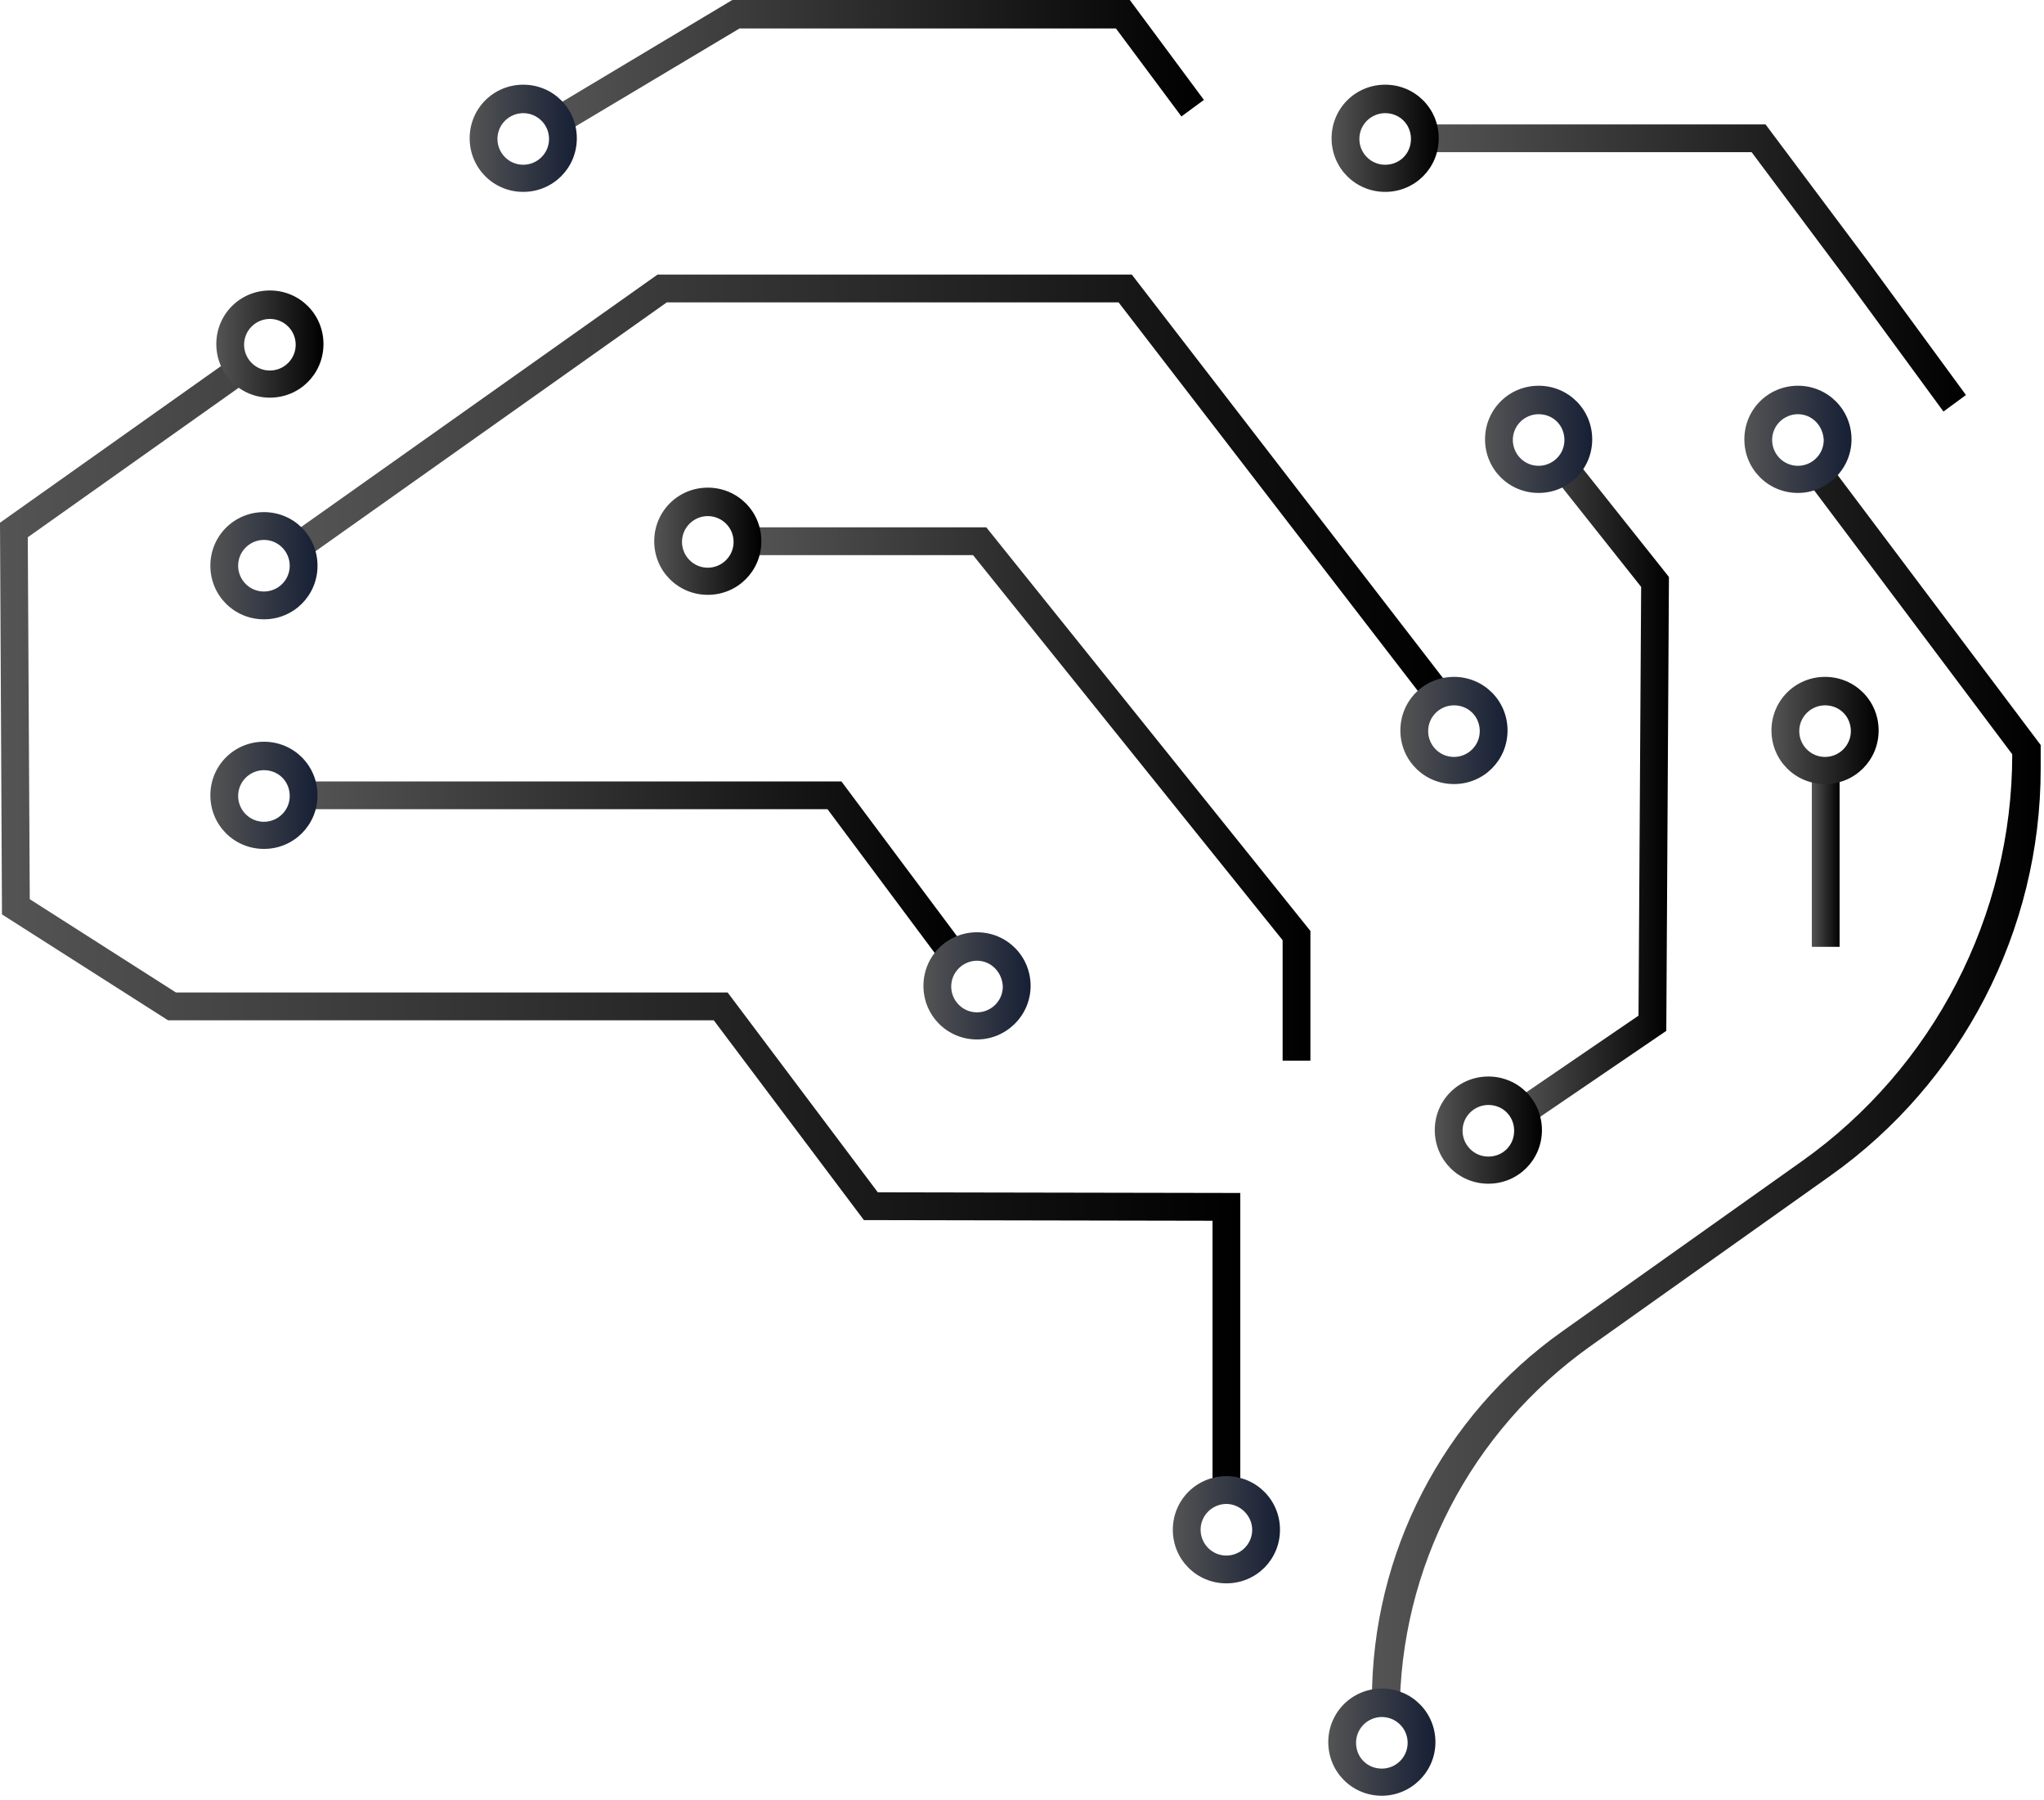 <?xml version="1.0" encoding="UTF-8"?>
<svg data-bbox="0 0 308.5 271.4" xmlns="http://www.w3.org/2000/svg" viewBox="0 0 309 272" height="272" width="309" data-type="ugc">
    <g>
        <path fill="url(#54662dd5-6180-4683-ab5e-b2d21e81d1d9)" d="M211.6 259.1h-4.2v-2.2c0-22.1 10.7-42.9 28.8-55.7l36.2-25.7c19.9-14.1 31.8-37.1 31.8-61.5l-31-41.3 3.4-2.5 31.9 42.4v3.6c0 24.4-11.9 47.4-31.8 61.5l-36.2 25.7c-18.2 12.9-28.9 33.6-28.9 55.7"/>
        <path fill="url(#4cd066e3-6c6e-48a8-8d9e-4cef8174e0a9)" d="M293.8 62.2 279 42l-14.2-19h-49.4v-4.2h51.5l15.5 20.7 14.8 20.2z"/>
        <path fill="url(#bb9befaf-4ab0-4421-a932-33019d0c4a42)" d="M187.5 225.2h-4.2v-40.7l-52.7-.1-22.7-30.2H25.4l-25.1-16L0 79l35-24.8 2.5 3.4L4.2 81.2l.3 54.7L26.6 150H110l22.7 30.2 54.8.1z"/>
        <path fill="url(#8f020797-5fcc-4403-a5eb-887278943c2a)" d="m142.4 145.5-17.3-23.2H45.9v-4.2h81.3l18.6 24.9z"/>
        <path fill="url(#b89d0268-9aeb-4793-8348-f4fd94623e9a)" d="M198.1 160.3h-4.2v-18.2l-46.8-58.2H113v-4.2h36.1l49 61z"/>
        <path fill="url(#30f5626c-2c86-4918-b116-1e9b3931d8b6)" d="m215.4 105.8-46.3-60.1h-68.3L46.3 84.3l-2.4-3.5 55.5-39.3h71.7l47.6 61.7z"/>
        <path fill="url(#a3410ea9-440d-4848-8d15-2c5e6fd42eca)" d="m231.5 169.7-2.4-3.5 18.6-12.7.4-64.8L235 72.2l3.3-2.6 14 17.6-.4 68.6z"/>
        <path fill="url(#a7add3cb-999f-4ac4-948a-040d95e44297)" d="m85.5 20-2.2-3.6L110.7 0h60.1L182 15.1l-3.4 2.5-9.9-13.3h-56.9z"/>
        <path fill="url(#cf4c0467-2340-43f2-a6c2-4a3d621d4955)" d="M278.1 116.4h-4.2v26.7h4.2z"/>
        <path fill="url(#d844cfe5-29cd-4d9e-9da2-f8f727ffa30d)" d="M40.8 60.1c-4.5 0-8.1-3.6-8.1-8.1s3.6-8.1 8.1-8.1 8.1 3.6 8.1 8.1-3.6 8.1-8.1 8.1m0-11.9c-2.1 0-3.9 1.7-3.9 3.9 0 2.1 1.7 3.9 3.9 3.9 2.1 0 3.9-1.7 3.9-3.9s-1.8-3.9-3.9-3.9"/>
        <path fill="url(#938944cb-447a-4e17-9896-637c5d901f90)" d="M39.9 128.3c-4.5 0-8.1-3.6-8.1-8.1s3.6-8.1 8.1-8.1 8.1 3.6 8.1 8.1-3.6 8.1-8.1 8.1m0-11.9c-2.1 0-3.9 1.7-3.9 3.9 0 2.1 1.7 3.9 3.9 3.9 2.1 0 3.9-1.7 3.9-3.9s-1.7-3.9-3.9-3.9"/>
        <path fill="url(#1baa2b5d-c91a-4bb0-9c92-6dc3c07cc638)" d="M107 89.9c-4.5 0-8.1-3.6-8.1-8.1s3.6-8.1 8.1-8.1 8.1 3.6 8.1 8.1-3.6 8.1-8.1 8.1m0-11.9c-2.1 0-3.9 1.7-3.9 3.9 0 2.1 1.7 3.9 3.9 3.9 2.1 0 3.9-1.7 3.9-3.9S109.1 78 107 78"/>
        <path fill="url(#f9e8e3ac-1c7e-4469-9907-aa16d90fd95b)" d="M79.1 29c-4.5 0-8.1-3.6-8.1-8.1s3.6-8.1 8.1-8.1 8.1 3.6 8.1 8.1-3.6 8.1-8.1 8.1m0-11.9c-2.1 0-3.9 1.7-3.9 3.9 0 2.1 1.7 3.9 3.9 3.9 2.1 0 3.9-1.7 3.9-3.9s-1.8-3.9-3.9-3.9"/>
        <path fill="url(#0d7b807d-c0d2-4b1b-8934-70fb5a0120f5)" d="M219.8 118.5c-4.5 0-8.1-3.6-8.1-8.1s3.6-8.1 8.1-8.1 8.1 3.6 8.1 8.1-3.6 8.1-8.1 8.1m0-11.9c-2.1 0-3.9 1.7-3.9 3.9 0 2.1 1.7 3.9 3.9 3.9 2.1 0 3.9-1.7 3.9-3.9s-1.7-3.9-3.9-3.9"/>
        <path fill="url(#e56d1feb-b850-4a49-86c9-c7282d7ec305)" d="M39.9 93.6c-4.5 0-8.1-3.6-8.1-8.1s3.6-8.1 8.1-8.1S48 81 48 85.5s-3.6 8.1-8.1 8.1m0-12c-2.1 0-3.9 1.7-3.9 3.9 0 2.1 1.7 3.9 3.9 3.9 2.1 0 3.9-1.7 3.9-3.9 0-2.1-1.7-3.9-3.9-3.9"/>
        <path fill="url(#da1f38d9-5daa-40bc-9630-dd5901d47267)" d="M232.6 74.5c-4.5 0-8.1-3.6-8.1-8.1s3.6-8.1 8.1-8.1 8.1 3.6 8.1 8.1-3.6 8.1-8.1 8.1m0-11.9c-2.1 0-3.9 1.7-3.9 3.9 0 2.1 1.7 3.9 3.9 3.9 2.1 0 3.9-1.7 3.9-3.9s-1.7-3.9-3.9-3.9"/>
        <path fill="url(#8605a230-e855-479a-82b8-796479231a27)" d="M271.8 74.5c-4.5 0-8.1-3.6-8.1-8.1s3.6-8.1 8.1-8.1 8.1 3.6 8.1 8.1-3.7 8.1-8.1 8.1m0-11.9c-2.1 0-3.9 1.7-3.9 3.9 0 2.1 1.7 3.9 3.9 3.9 2.1 0 3.9-1.7 3.9-3.9-.1-2.2-1.8-3.9-3.9-3.9"/>
        <path fill="url(#2ca07600-b211-4de5-b4bc-b09c9bb970a8)" d="M185.4 239.3c-4.5 0-8.1-3.6-8.1-8.1s3.6-8.1 8.1-8.1 8.1 3.6 8.1 8.1-3.6 8.1-8.1 8.1m0-12c-2.1 0-3.9 1.7-3.9 3.9 0 2.1 1.7 3.9 3.9 3.9 2.1 0 3.9-1.7 3.9-3.9 0-2.1-1.8-3.9-3.9-3.9"/>
        <path fill="url(#62d071ab-f1fa-4b7c-9e91-22e1f72a18f4)" d="M208.9 271.4c-4.5 0-8.1-3.6-8.1-8.1s3.6-8.1 8.1-8.1 8.1 3.6 8.1 8.1-3.7 8.1-8.1 8.1m0-11.9c-2.1 0-3.9 1.7-3.9 3.9s1.7 3.9 3.9 3.9c2.1 0 3.9-1.7 3.9-3.9s-1.8-3.9-3.9-3.9"/>
        <path fill="url(#24fc4e8c-ff06-4c9f-9e13-301ad03d58cc)" d="M275.9 118.5c-4.5 0-8.1-3.6-8.1-8.1s3.6-8.1 8.1-8.1 8.1 3.6 8.1 8.1-3.6 8.1-8.1 8.1m0-11.9c-2.1 0-3.9 1.7-3.9 3.9 0 2.1 1.7 3.9 3.9 3.9 2.1 0 3.9-1.7 3.9-3.9s-1.7-3.9-3.9-3.9"/>
        <path fill="url(#67e11fa6-2893-445c-86c6-edd7705349cd)" d="M147.7 157.1c-4.5 0-8.1-3.6-8.1-8.1s3.6-8.1 8.1-8.1 8.1 3.6 8.1 8.1-3.7 8.1-8.1 8.1m0-11.9c-2.1 0-3.9 1.7-3.9 3.9 0 2.1 1.7 3.9 3.9 3.9 2.1 0 3.9-1.7 3.9-3.9-.1-2.2-1.8-3.9-3.9-3.9"/>
        <path fill="url(#fef2a039-1a9b-4f8a-be39-b0e4755dd381)" d="M225 178.9c-4.5 0-8.1-3.6-8.1-8.1s3.6-8.1 8.1-8.1 8.1 3.6 8.1 8.1-3.6 8.1-8.1 8.1m0-11.9c-2.1 0-3.9 1.7-3.9 3.9 0 2.1 1.7 3.9 3.9 3.9s3.9-1.7 3.9-3.9-1.7-3.9-3.9-3.9"/>
        <path fill="url(#c49627c8-d02d-4cfa-aebd-348e5269c56d)" d="M209.4 29c-4.5 0-8.1-3.6-8.1-8.1s3.6-8.1 8.1-8.1 8.1 3.6 8.1 8.1-3.6 8.1-8.1 8.1m0-11.9c-2.1 0-3.9 1.7-3.9 3.9 0 2.1 1.7 3.9 3.9 3.9s3.9-1.7 3.9-3.9-1.7-3.9-3.9-3.9"/>
        <defs fill="none">
            <linearGradient gradientUnits="userSpaceOnUse" y2="164.738" x2="308.409" y1="164.738" x1="207.338" id="54662dd5-6180-4683-ab5e-b2d21e81d1d9">
                <stop stop-color="#545454"/>
                <stop offset="1"/>
            </linearGradient>
            <linearGradient gradientUnits="userSpaceOnUse" y2="40.502" x2="297.232" y1="40.502" x1="215.423" id="4cd066e3-6c6e-48a8-8d9e-4cef8174e0a9">
                <stop stop-color="#545454"/>
                <stop offset="1"/>
            </linearGradient>
            <linearGradient gradientUnits="userSpaceOnUse" y2="139.72" x2="187.515" y1="139.72" x1="-.009" id="bb9befaf-4ab0-4421-a932-33019d0c4a42">
                <stop stop-color="#545454"/>
                <stop offset="1"/>
            </linearGradient>
            <linearGradient gradientUnits="userSpaceOnUse" y2="131.819" x2="145.796" y1="131.819" x1="45.901" id="8f020797-5fcc-4403-a5eb-887278943c2a">
                <stop stop-color="#545454"/>
                <stop offset="1"/>
            </linearGradient>
            <linearGradient gradientUnits="userSpaceOnUse" y2="119.991" x2="198.095" y1="119.991" x1="112.972" id="b89d0268-9aeb-4793-8348-f4fd94623e9a">
                <stop stop-color="#545454"/>
                <stop offset="1"/>
            </linearGradient>
            <linearGradient gradientUnits="userSpaceOnUse" y2="73.634" x2="218.732" y1="73.634" x1="43.911" id="30f5626c-2c86-4918-b116-1e9b3931d8b6">
                <stop stop-color="#545454"/>
                <stop offset="1"/>
            </linearGradient>
            <linearGradient gradientUnits="userSpaceOnUse" y2="119.659" x2="252.313" y1="119.659" x1="229.09" id="a3410ea9-440d-4848-8d15-2c5e6fd42eca">
                <stop stop-color="#545454"/>
                <stop offset="1"/>
            </linearGradient>
            <linearGradient gradientUnits="userSpaceOnUse" y2="10.019" x2="181.964" y1="10.019" x1="83.341" id="a7add3cb-999f-4ac4-948a-040d95e44297">
                <stop stop-color="#545454"/>
                <stop offset="1"/>
            </linearGradient>
            <linearGradient gradientUnits="userSpaceOnUse" y2="129.751" x2="278.122" y1="129.751" x1="273.901" id="cf4c0467-2340-43f2-a6c2-4a3d621d4955">
                <stop stop-color="#545454"/>
                <stop offset="1"/>
            </linearGradient>
            <linearGradient gradientUnits="userSpaceOnUse" y2="52.058" x2="48.883" y1="52.058" x1="32.713" id="d844cfe5-29cd-4d9e-9da2-f8f727ffa30d">
                <stop stop-color="#545454"/>
                <stop offset="1"/>
            </linearGradient>
            <linearGradient gradientUnits="userSpaceOnUse" y2="120.215" x2="48.011" y1="120.215" x1="31.841" id="938944cb-447a-4e17-9896-637c5d901f90">
                <stop stop-color="#545454"/>
                <stop stop-color="#161F35" offset="1"/>
            </linearGradient>
            <linearGradient gradientUnits="userSpaceOnUse" y2="81.829" x2="115.083" y1="81.829" x1="98.913" id="1baa2b5d-c91a-4bb0-9c92-6dc3c07cc638">
                <stop stop-color="#545454"/>
                <stop offset="1"/>
            </linearGradient>
            <linearGradient gradientUnits="userSpaceOnUse" y2="20.923" x2="87.196" y1="20.923" x1="71.026" id="f9e8e3ac-1c7e-4469-9907-aa16d90fd95b">
                <stop stop-color="#545454"/>
                <stop stop-color="#161F35" offset="1"/>
            </linearGradient>
            <linearGradient gradientUnits="userSpaceOnUse" y2="110.445" x2="227.917" y1="110.445" x1="211.747" id="0d7b807d-c0d2-4b1b-8934-70fb5a0120f5">
                <stop stop-color="#545454"/>
                <stop stop-color="#161F35" offset="1"/>
            </linearGradient>
            <linearGradient gradientUnits="userSpaceOnUse" y2="85.497" x2="48.011" y1="85.497" x1="31.841" id="e56d1feb-b850-4a49-86c9-c7282d7ec305">
                <stop stop-color="#545454"/>
                <stop stop-color="#161F35" offset="1"/>
            </linearGradient>
            <linearGradient gradientUnits="userSpaceOnUse" y2="66.456" x2="240.725" y1="66.456" x1="224.555" id="da1f38d9-5daa-40bc-9630-dd5901d47267">
                <stop stop-color="#545454"/>
                <stop stop-color="#161F35" offset="1"/>
            </linearGradient>
            <linearGradient gradientUnits="userSpaceOnUse" y2="66.456" x2="279.867" y1="66.456" x1="263.698" id="8605a230-e855-479a-82b8-796479231a27">
                <stop stop-color="#545454"/>
                <stop stop-color="#161F35" offset="1"/>
            </linearGradient>
            <linearGradient gradientUnits="userSpaceOnUse" y2="231.211" x2="193.489" y1="231.211" x1="177.32" id="2ca07600-b211-4de5-b4bc-b09c9bb970a8">
                <stop stop-color="#545454"/>
                <stop stop-color="#161F35" offset="1"/>
            </linearGradient>
            <linearGradient gradientUnits="userSpaceOnUse" y2="263.323" x2="216.942" y1="263.323" x1="200.772" id="62d071ab-f1fa-4b7c-9e91-22e1f72a18f4">
                <stop stop-color="#545454"/>
                <stop stop-color="#161F35" offset="1"/>
            </linearGradient>
            <linearGradient gradientUnits="userSpaceOnUse" y2="110.445" x2="284.031" y1="110.445" x1="267.862" id="24fc4e8c-ff06-4c9f-9e13-301ad03d58cc">
                <stop stop-color="#545454"/>
                <stop offset="1"/>
            </linearGradient>
            <linearGradient gradientUnits="userSpaceOnUse" y2="149.055" x2="155.769" y1="149.055" x1="139.599" id="67e11fa6-2893-445c-86c6-edd7705349cd">
                <stop stop-color="#545454"/>
                <stop stop-color="#161F35" offset="1"/>
            </linearGradient>
            <linearGradient gradientUnits="userSpaceOnUse" y2="170.829" x2="233.113" y1="170.829" x1="216.942" id="fef2a039-1a9b-4f8a-be39-b0e4755dd381">
                <stop stop-color="#545454"/>
                <stop offset="1"/>
            </linearGradient>
            <linearGradient gradientUnits="userSpaceOnUse" y2="20.923" x2="217.533" y1="20.923" x1="201.363" id="c49627c8-d02d-4cfa-aebd-348e5269c56d">
                <stop stop-color="#545454"/>
                <stop offset="1"/>
            </linearGradient>
        </defs>
    </g>
</svg>
